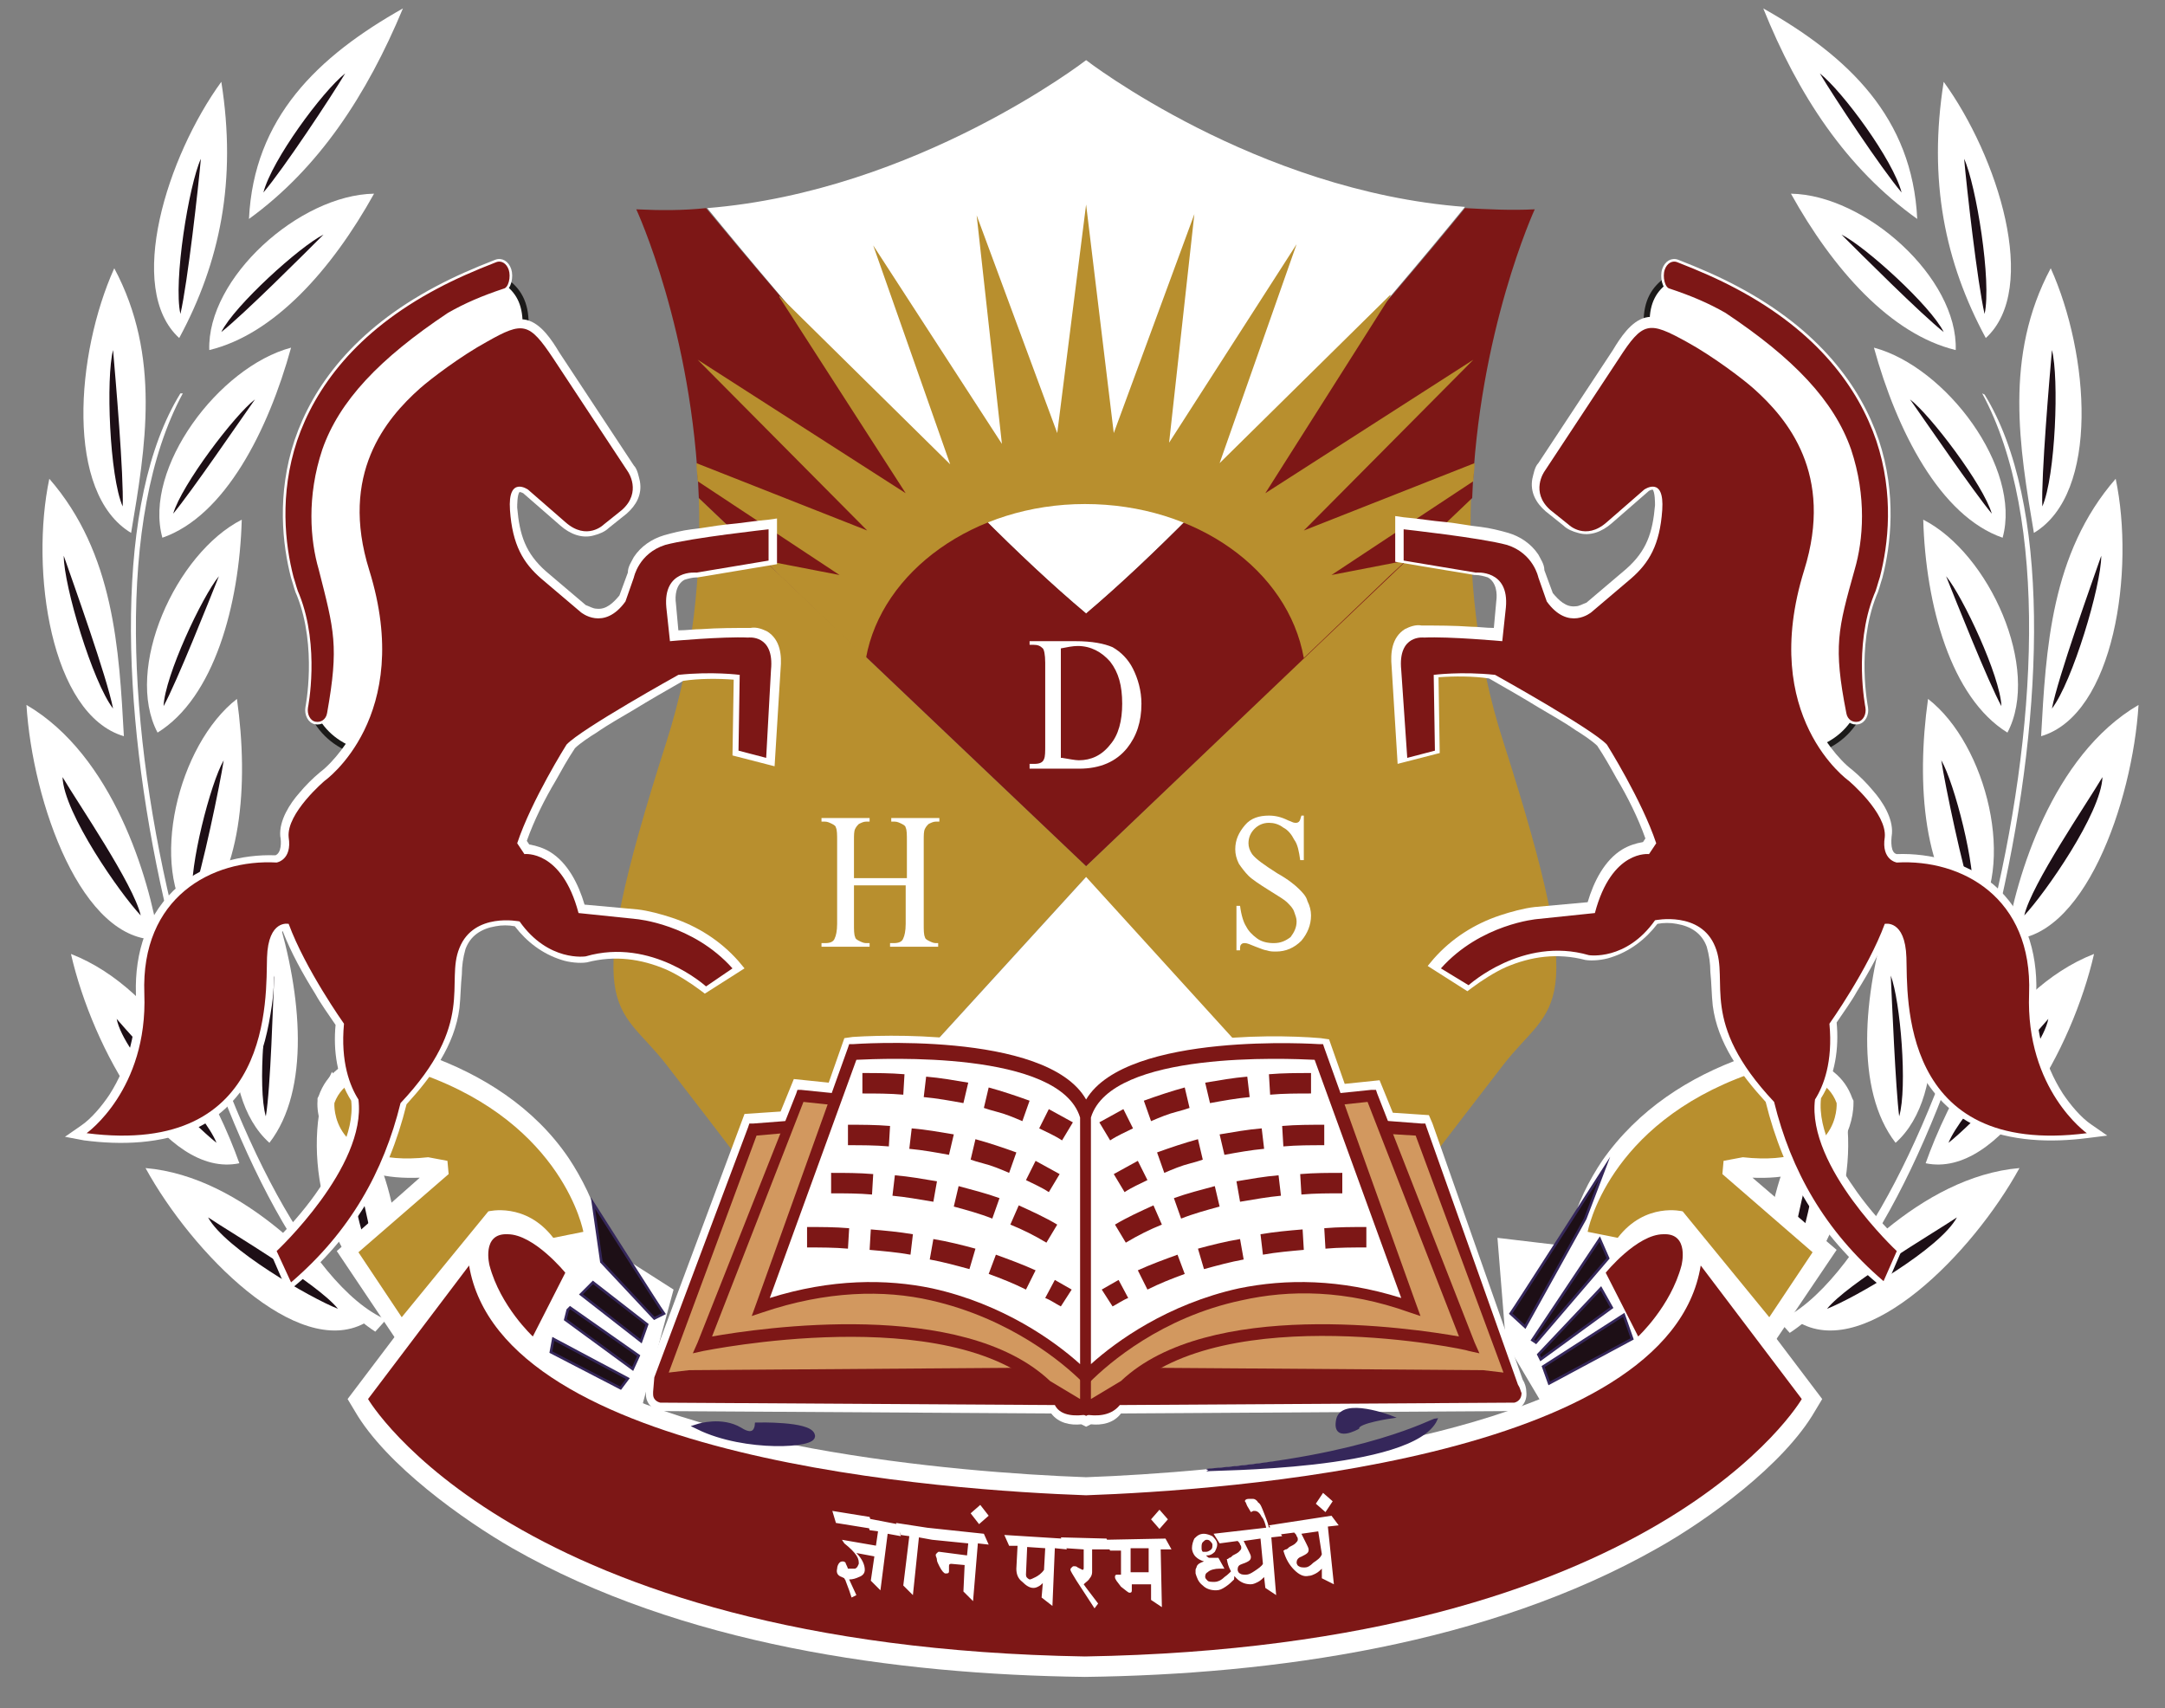 <?xml version="1.0" encoding="utf-8"?>
<!-- Generator: Adobe Illustrator 18.0.0, SVG Export Plug-In . SVG Version: 6.00 Build 0)  -->
<!DOCTYPE svg PUBLIC "-//W3C//DTD SVG 1.1//EN" "http://www.w3.org/Graphics/SVG/1.1/DTD/svg11.dtd">
<svg version="1.1" id="Layer_1" xmlns="http://www.w3.org/2000/svg" xmlns:xlink="http://www.w3.org/1999/xlink" x="0px" y="0px"
	 viewBox="0 0 180 142" enable-background="new 0 0 180 142" xml:space="preserve">
<rect x="0" y="0" width="180" height="142" fill="#808080" stroke="none"/>
<g>
	<g>
		<path fill-rule="evenodd" clip-rule="evenodd" fill="#FFFFFF" d="M20.7,18.2c0.4-8.4,5.7-13.5,12.8-17.5
			C30.5,7.9,26.5,14,20.7,18.2"/>
		<path fill-rule="evenodd" clip-rule="evenodd" fill="#1D0F16" d="M21.9,16c0.7-2.7,4.9-8.4,6.8-9.9C27.5,8.1,23.6,14,21.9,16"/>
		<path fill-rule="evenodd" clip-rule="evenodd" fill="#FFFFFF" d="M14.9,28.1c-4.5-4.1-1-15.1,3.5-21.3
			C19.7,15,18.3,21.8,14.9,28.1"/>
		<path fill-rule="evenodd" clip-rule="evenodd" fill="#1D0F16" d="M15,26.1c-0.6-2.7,0.7-10.7,1.7-12.9
			C16.5,15.5,15.6,23.5,15,26.1"/>
		<path fill-rule="evenodd" clip-rule="evenodd" fill="#FFFFFF" d="M10.9,44.3c-5.5-3.3-4.6-14.9-1.4-22
			C13.4,29.6,12.1,37.2,10.9,44.3"/>
		<path fill-rule="evenodd" clip-rule="evenodd" fill="#1D0F16" d="M10.2,42.1c-1.1-2.5-1.4-10.7-0.8-13
			C9.6,31.4,10.3,39.5,10.2,42.1"/>
		<path fill-rule="evenodd" clip-rule="evenodd" fill="#FFFFFF" d="M10.3,61.2c-6.1-1.8-7.8-13.8-6.2-21.4C9.5,46,9.9,54,10.3,61.2"
			/>
		<path fill-rule="evenodd" clip-rule="evenodd" fill="#1D0F16" d="M9.4,58.9c-1.7-2.2-4.1-10.2-4.1-12.7
			C6.1,48.5,8.9,56.3,9.4,58.9"/>
		<path fill-rule="evenodd" clip-rule="evenodd" fill="#FFFFFF" d="M13.2,78.1c-6.4,0.3-10.5-11.4-11-19.5
			C9.4,62.8,12.4,73,13.2,78.1"/>
		<path fill-rule="evenodd" clip-rule="evenodd" fill="#1D0F16" d="M11.7,76.1c-1.7-1.8-6.4-8.5-6.5-11.5
			C6.5,66.8,11.1,73.5,11.7,76.1"/>
		<path fill-rule="evenodd" clip-rule="evenodd" fill="#FFFFFF" d="M17.4,29.1c-0.2-6,7.5-12.9,13.7-13
			C27.6,22.4,22.8,27.8,17.4,29.1"/>
		<path fill-rule="evenodd" clip-rule="evenodd" fill="#1D0F16" d="M18.4,27.6c1.1-2.2,6.5-7.1,8.5-8.1C25.4,21,20.2,26.2,18.4,27.6
			"/>
		<path fill-rule="evenodd" clip-rule="evenodd" fill="#FFFFFF" d="M13.5,44.7c-1.6-5.8,4.7-14.2,10.7-15.8
			C22.3,35.8,18.7,42.9,13.5,44.7"/>
		<path fill-rule="evenodd" clip-rule="evenodd" fill="#1D0F16" d="M14.4,42.7c0.7-2.4,5.1-8.2,6.8-9.5C20,34.9,15.9,40.9,14.4,42.7
			"/>
		<path fill-rule="evenodd" clip-rule="evenodd" fill="#FFFFFF" d="M13.1,60.9c-2.8-5.3,1.5-14.9,7-17.7
			C19.9,50.3,17.8,58,13.1,60.9"/>
		<path fill-rule="evenodd" clip-rule="evenodd" fill="#1D0F16" d="M13.6,58.7c0.1-2.5,3.2-9.1,4.6-10.8
			C17.4,49.9,14.7,56.7,13.6,58.7"/>
		<path fill-rule="evenodd" clip-rule="evenodd" fill="#FFFFFF" d="M16,76.8c-3.7-4.7-1.2-14.9,3.7-18.7
			C20.7,65.2,20.1,73.1,16,76.8"/>
		<path fill-rule="evenodd" clip-rule="evenodd" fill="#1D0F16" d="M16,74.6c-0.3-2.5,1.5-9.5,2.6-11.4C18.3,65.2,16.8,72.4,16,74.6
			"/>
		<path fill-rule="evenodd" clip-rule="evenodd" fill="#FFFFFF" d="M15.2,32.7L15,32.7c-11,17.8,2,68.7,16.2,78l0.9-1
			C19.2,104.1,4,53.4,15.2,32.7"/>
		<path fill-rule="evenodd" clip-rule="evenodd" fill="#FFFFFF" d="M19.9,96.7c-6.2,1.3-12.2-9.5-14-17.4
			C13.6,82.3,18.2,91.9,19.9,96.7"/>
		<path fill-rule="evenodd" clip-rule="evenodd" fill="#1D0F16" d="M18,95c-1.9-1.5-7.7-7.3-8.3-10.3C11.4,86.7,17,92.5,18,95"/>
		<path fill-rule="evenodd" clip-rule="evenodd" fill="#FFFFFF" d="M22.4,95c-4.5-4-3.6-14.5,0.6-19.1C25.1,82.7,25.8,90.6,22.4,95"
			/>
		<path fill-rule="evenodd" clip-rule="evenodd" fill="#1D0F16" d="M22.1,92.8c-0.7-2.4-0.1-9.6,0.7-11.7
			C22.7,83.2,22.5,90.5,22.1,92.8"/>
		<path fill-rule="evenodd" clip-rule="evenodd" fill="#FFFFFF" d="M30.3,110c-5.6,3-14.3-5.8-18.2-12.9
			C20.3,97.8,27.4,105.7,30.3,110"/>
		<path fill-rule="evenodd" clip-rule="evenodd" fill="#1D0F16" d="M28.1,108.8c-2.3-0.9-9.4-5-10.8-7.6
			C19.4,102.6,26.4,106.7,28.1,108.8"/>
		<path fill-rule="evenodd" clip-rule="evenodd" fill="#FFFFFF" d="M32.2,107.6c-5.4-2.7-7.4-13-4.6-18.5
			C31.6,95.1,34.4,102.5,32.2,107.6"/>
		<path fill-rule="evenodd" clip-rule="evenodd" fill="#1D0F16" d="M31.3,105.6c-1.3-2.1-2.7-9.3-2.5-11.4
			C29.4,96.2,31.1,103.2,31.3,105.6"/>
		<path fill-rule="evenodd" clip-rule="evenodd" fill="#B88F2E" d="M58.1,41.4c0.2,6.2-0.4,13.1-2.7,20.3c-7.4,23.1-4.1,21.5,0,26.8
			c4.1,5.3,9.2,12,9.2,12l0.5,0l25.1-27.5l25.1,27.5l0.5,0c0,0,5.1-6.7,9.2-12c4.1-5.3,7.4-3.7,0-26.8c-2.3-7.1-2.9-14.1-2.7-20.3
			L90.3,72L58.1,41.4z"/>
		<polygon fill-rule="evenodd" clip-rule="evenodd" fill="#FFFFFF" points="65.1,100.5 90.3,102.1 115.4,100.5 90.3,72.9 		"/>
		<path fill-rule="evenodd" clip-rule="evenodd" fill="#FFFFFF" d="M90.3,5c0,0-14.1,10.9-31.5,12.3C65,24.9,79.1,41.6,90.3,51
			c11.1-9.4,25.3-26.2,31.5-33.8C104.4,15.9,90.3,5,90.3,5"/>
		<path fill-rule="evenodd" clip-rule="evenodd" fill="#7D1716" d="M121.8,17.3c1.9,0.1,3.8,0.2,5.8,0.1c0,0-4.7,10.2-5.2,24
			L90.3,72L58.1,41.4c-0.5-13.9-5.2-24-5.2-24c2,0.1,3.9,0.1,5.8-0.1C65,24.9,79.1,41.6,90.3,51C101.4,41.6,115.6,24.9,121.8,17.3"
			/>
		<path fill-rule="evenodd" clip-rule="evenodd" fill="#B88F2E" d="M116.9,46.6l-6.2,1.2l11.8-7.8c0-0.5,0.1-1,0.1-1.5l-14.2,5.6
			l14.1-14.2L105.2,41l10.4-16.4l0,0v-0.1l-14.2,14l6.4-18.2L97.2,36.8l2.1-19L92.6,36L90.3,17L87.9,36l-6.7-18.1l2.1,19L72.6,20.4
			l6.4,18.2l-14.2-14v0.1l0,0L75.3,41L58,29.9l14.1,14.2l-14.2-5.6c0,0.5,0.1,1,0.1,1.5l11.8,7.8l-6.2-1.2l1.3,1.3l7.1,6.8
			c1.3-7.2,9-12.8,18.2-12.8c9.3,0,16.9,5.5,18.2,12.8l7.1-6.8L116.9,46.6z"/>
		<path fill="#FFFFFF" d="M88.3,63c0.6,0.1,1.1,0.2,1.4,0.2c1,0,1.9-0.4,2.6-1.3c0.7-0.8,1-2,1-3.4c0-1.5-0.3-2.6-1-3.5
			c-0.7-0.8-1.6-1.3-2.7-1.3c-0.4,0-0.9,0.1-1.4,0.2V63z M85.6,63.8v-0.3H86c0.4,0,0.7-0.1,0.8-0.4c0.1-0.2,0.1-0.6,0.1-1.2v-6.8
			c0-0.7-0.1-1.1-0.2-1.2c-0.2-0.2-0.4-0.3-0.8-0.3h-0.3v-0.3h3.8c1.4,0,2.4,0.2,3.1,0.5c0.7,0.4,1.3,1,1.7,1.8
			c0.4,0.8,0.7,1.8,0.7,2.9c0,1.5-0.4,2.7-1.2,3.7c-0.9,1.1-2.2,1.7-4,1.7H85.6z"/>
		<path fill="#FFFFFF" d="M71.1,73h4.3v-3.1c0-0.5,0-0.9-0.1-1.1c0-0.1-0.1-0.2-0.3-0.3c-0.2-0.1-0.4-0.2-0.6-0.2h-0.3v-0.3h4v0.3
			h-0.3c-0.2,0-0.4,0.1-0.6,0.2c-0.1,0.1-0.2,0.2-0.3,0.4c-0.1,0.2-0.1,0.5-0.1,1v6.9c0,0.5,0,0.9,0.1,1.1c0,0.1,0.1,0.2,0.3,0.3
			c0.2,0.1,0.4,0.2,0.6,0.2H78v0.3h-4v-0.3h0.3c0.4,0,0.7-0.1,0.8-0.4c0.1-0.2,0.2-0.6,0.2-1.2v-3.2h-4.3v3.2c0,0.5,0,0.9,0.1,1.1
			c0,0.1,0.1,0.2,0.3,0.3c0.2,0.1,0.4,0.2,0.6,0.2h0.3v0.3h-4v-0.3h0.3c0.4,0,0.7-0.1,0.8-0.4c0.1-0.2,0.2-0.6,0.2-1.2v-6.9
			c0-0.5,0-0.9-0.1-1.1c0-0.1-0.1-0.2-0.3-0.3c-0.2-0.1-0.4-0.2-0.6-0.2h-0.3v-0.3h4v0.3h-0.3c-0.2,0-0.4,0.1-0.6,0.2
			c-0.1,0.1-0.2,0.2-0.3,0.4c-0.1,0.2-0.1,0.5-0.1,1V73z"/>
		<path fill="#FFFFFF" d="M108.4,67.7v3.8h-0.3c-0.1-0.7-0.2-1.3-0.5-1.7c-0.2-0.4-0.5-0.8-0.9-1c-0.4-0.3-0.8-0.4-1.2-0.4
			c-0.5,0-0.9,0.2-1.2,0.5c-0.3,0.3-0.5,0.7-0.5,1.2c0,0.3,0.1,0.6,0.3,0.9c0.3,0.4,1,0.9,2.1,1.6c0.9,0.5,1.5,1,1.8,1.3
			c0.3,0.3,0.6,0.6,0.7,1c0.2,0.4,0.3,0.8,0.3,1.2c0,0.8-0.3,1.5-0.8,2.1c-0.6,0.6-1.3,0.9-2.1,0.9c-0.3,0-0.5,0-0.8-0.1
			c-0.1,0-0.4-0.1-0.9-0.3c-0.5-0.2-0.7-0.3-0.9-0.3c-0.1,0-0.2,0-0.3,0.1c-0.1,0.1-0.1,0.2-0.1,0.5h-0.3v-3.7h0.3
			c0.1,0.8,0.3,1.4,0.5,1.7c0.2,0.4,0.5,0.7,0.9,1c0.4,0.3,0.9,0.4,1.4,0.4c0.6,0,1-0.2,1.4-0.5c0.3-0.4,0.5-0.8,0.5-1.3
			c0-0.3-0.1-0.5-0.2-0.8c-0.1-0.3-0.3-0.5-0.6-0.8c-0.2-0.2-0.7-0.5-1.5-1c-0.8-0.5-1.4-0.9-1.7-1.2c-0.3-0.3-0.6-0.7-0.8-1
			c-0.2-0.4-0.3-0.8-0.3-1.2c0-0.8,0.3-1.4,0.8-2c0.5-0.6,1.2-0.8,2-0.8c0.5,0,1,0.1,1.6,0.4c0.3,0.1,0.4,0.2,0.6,0.2
			c0.1,0,0.2,0,0.3-0.1c0.1-0.1,0.1-0.2,0.2-0.5H108.4z"/>
		<path fill-rule="evenodd" clip-rule="evenodd" fill="#FFFFFF" d="M40,102c0.5-0.6,1.3-1,2.2-1c2.6,0,5.9,3.4,6.1,3.3l-3,8
			c10.3,8,33.9,10.1,45,10.5c11-0.4,34.7-2.5,45-10.5l-3.7-7.3c2.6-0.5,3.6-3.8,6.8-3.9c1,0,1.7,0.4,2.2,1l0-0.2l10.9,14.4l-0.6,1
			c-2.6,4.5-9,9.1-13.1,11.4c-14.1,8-31.9,10.5-47.6,10.7c-15.8-0.2-33.6-2.7-47.6-10.7c-4-2.3-10.5-6.9-13.1-11.4l-0.6-1l10.9-14.4
			L40,102z"/>
		<path fill-rule="evenodd" clip-rule="evenodd" fill="#FFFFFF" d="M34.9,97.9c-2.6,0.1-5.5-0.3-7.3-2.6c-0.7-1-1.3-2.5-1.2-3.8
			l0-0.2l0.1-0.2c1.3-3.7,5.9-4,8.8-3.4l0.1,0l0.1,0c4.5,1.6,8.9,4.3,11.8,8.6c1,1.5,2.2,3.8,2.6,5.7l0.3,1.5l5.8,3.7l-2.7,10
			l-8.2-4.7l2.1-8.4l-1.6,0.4l-0.5-0.7c-0.9-1.2-2.4-2-3.8-1.8l-8,9.9L28,104L34.9,97.9z"/>
		<path fill-rule="evenodd" clip-rule="evenodd" fill="#FFFFFF" d="M159.4,18.2c-0.4-8.4-5.7-13.5-12.8-17.5
			C149.5,7.9,153.5,14,159.4,18.2"/>
		<path fill-rule="evenodd" clip-rule="evenodd" fill="#1D0F16" d="M158.1,16c-0.7-2.7-4.9-8.4-6.8-9.9C152.5,8.1,156.4,14,158.1,16
			"/>
		<path fill-rule="evenodd" clip-rule="evenodd" fill="#FFFFFF" d="M165.1,28.1c4.5-4.1,1-15.1-3.5-21.3
			C160.3,15,161.7,21.8,165.1,28.1"/>
		<path fill-rule="evenodd" clip-rule="evenodd" fill="#1D0F16" d="M165,26.1c0.6-2.7-0.7-10.7-1.7-12.9
			C163.5,15.5,164.4,23.5,165,26.1"/>
		<path fill-rule="evenodd" clip-rule="evenodd" fill="#FFFFFF" d="M169.1,44.3c5.5-3.3,4.6-14.9,1.4-22
			C166.6,29.6,167.9,37.2,169.1,44.3"/>
		<path fill-rule="evenodd" clip-rule="evenodd" fill="#1D0F16" d="M169.8,42.1c1.1-2.5,1.4-10.7,0.8-13
			C170.4,31.4,169.7,39.5,169.8,42.1"/>
		<path fill-rule="evenodd" clip-rule="evenodd" fill="#FFFFFF" d="M169.7,61.2c6.1-1.8,7.8-13.8,6.2-21.4
			C170.5,46,170.1,54,169.7,61.2"/>
		<path fill-rule="evenodd" clip-rule="evenodd" fill="#1D0F16" d="M170.6,58.9c1.7-2.2,4.1-10.2,4.1-12.7
			C173.9,48.5,171.1,56.3,170.6,58.9"/>
		<path fill-rule="evenodd" clip-rule="evenodd" fill="#FFFFFF" d="M166.8,78.1c6.4,0.3,10.5-11.4,11-19.5
			C170.6,62.8,167.6,73,166.8,78.1"/>
		<path fill-rule="evenodd" clip-rule="evenodd" fill="#1D0F16" d="M168.3,76.1c1.7-1.8,6.4-8.5,6.5-11.5
			C173.5,66.8,168.9,73.5,168.3,76.1"/>
		<path fill-rule="evenodd" clip-rule="evenodd" fill="#FFFFFF" d="M162.6,29.1c0.2-6-7.5-12.9-13.7-13
			C152.4,22.4,157.2,27.8,162.6,29.1"/>
		<path fill-rule="evenodd" clip-rule="evenodd" fill="#1D0F16" d="M161.6,27.6c-1.1-2.2-6.5-7.1-8.5-8.1
			C154.6,21,159.8,26.2,161.6,27.6"/>
		<path fill-rule="evenodd" clip-rule="evenodd" fill="#FFFFFF" d="M166.5,44.7c1.6-5.8-4.7-14.2-10.7-15.8
			C157.7,35.8,161.3,42.9,166.5,44.7"/>
		<path fill-rule="evenodd" clip-rule="evenodd" fill="#1D0F16" d="M165.6,42.7c-0.7-2.4-5.1-8.2-6.8-9.5
			C160,34.9,164.1,40.9,165.6,42.7"/>
		<path fill-rule="evenodd" clip-rule="evenodd" fill="#FFFFFF" d="M166.9,60.9c2.8-5.3-1.5-14.9-7-17.7
			C160.1,50.3,162.2,58,166.9,60.9"/>
		<path fill-rule="evenodd" clip-rule="evenodd" fill="#1D0F16" d="M166.4,58.7c-0.1-2.5-3.2-9.1-4.6-10.8
			C162.6,49.9,165.3,56.7,166.4,58.7"/>
		<path fill-rule="evenodd" clip-rule="evenodd" fill="#FFFFFF" d="M164,76.8c3.7-4.7,1.2-14.9-3.7-18.7
			C159.3,65.2,159.9,73.1,164,76.8"/>
		<path fill-rule="evenodd" clip-rule="evenodd" fill="#1D0F16" d="M164,74.6c0.3-2.5-1.5-9.5-2.6-11.4
			C161.7,65.2,163.2,72.4,164,74.6"/>
		<path fill-rule="evenodd" clip-rule="evenodd" fill="#FFFFFF" d="M164.8,32.7l0.2,0.1c11,17.8-2,68.7-16.2,78l-0.9-1
			C160.8,104.1,176,53.4,164.8,32.7"/>
		<path fill-rule="evenodd" clip-rule="evenodd" fill="#FFFFFF" d="M160.1,96.7c6.2,1.3,12.2-9.5,14-17.4
			C166.4,82.3,161.8,91.9,160.1,96.7"/>
		<path fill-rule="evenodd" clip-rule="evenodd" fill="#1D0F16" d="M162,95c1.9-1.5,7.7-7.3,8.3-10.3C168.6,86.7,163,92.5,162,95"/>
		<path fill-rule="evenodd" clip-rule="evenodd" fill="#FFFFFF" d="M157.6,95c4.5-4,3.6-14.5-0.6-19.1
			C154.9,82.7,154.2,90.6,157.6,95"/>
		<path fill-rule="evenodd" clip-rule="evenodd" fill="#1D0F16" d="M157.9,92.8c0.7-2.4,0.1-9.6-0.7-11.7
			C157.3,83.2,157.6,90.5,157.9,92.8"/>
		<path fill-rule="evenodd" clip-rule="evenodd" fill="#FFFFFF" d="M149.7,110c5.6,3,14.3-5.8,18.2-12.9
			C159.7,97.8,152.6,105.7,149.7,110"/>
		<path fill-rule="evenodd" clip-rule="evenodd" fill="#1D0F16" d="M151.9,108.8c2.3-0.9,9.4-5,10.8-7.6
			C160.6,102.6,153.6,106.7,151.9,108.8"/>
		<path fill-rule="evenodd" clip-rule="evenodd" fill="#FFFFFF" d="M147.8,107.6c5.4-2.7,7.4-13,4.6-18.5
			C148.4,95.1,145.6,102.5,147.8,107.6"/>
		<path fill-rule="evenodd" clip-rule="evenodd" fill="#1D0F16" d="M148.7,105.6c1.3-2.1,2.7-9.3,2.5-11.4
			C150.6,96.2,148.9,103.2,148.7,105.6"/>
		<path fill-rule="evenodd" clip-rule="evenodd" fill="#B88F2E" d="M33.4,109.5l7.2-8.8c0,0,3.1-0.8,5.4,2.2l2.5-0.5
			c0,0-1.6-8.9-13.4-13.1c0,0-6-1.2-7.3,2.4c0,0-0.4,5.4,7.8,4.5l1.6,0.3l0.1,1.1l-7.5,6.5L33.4,109.5z"/>
		<path fill-rule="evenodd" clip-rule="evenodd" fill="#FFFFFF" d="M145.7,97.9c2.5,0.1,5.5-0.3,7.2-2.5c0.7-1,1.2-2.4,1.2-3.7
			l0-0.2l-0.1-0.2c-1.3-3.7-5.9-3.9-8.8-3.4l-0.1,0l-0.1,0c-4.5,1.6-8.8,4.3-11.8,8.6c-1,1.5-2.2,3.7-2.5,5.6l-0.3,1.5l-5.9-0.7
			l0.7,8.7l3.2,5.4l1.8-1.4l5.5-2.3l-0.6-8.7l0.5-0.7c0.9-1.2,2.4-2,3.8-1.8l7.9,9.8l5.4-8L145.7,97.9z"/>
		<path fill-rule="evenodd" clip-rule="evenodd" fill="#B88F2E" d="M147.1,109.5l-7.2-8.8c0,0-3.1-0.8-5.4,2.2l-2.5-0.5
			c0,0,1.6-8.9,13.4-13.1c0,0,6-1.2,7.3,2.4c0,0,0.4,5.4-7.8,4.5l-1.6,0.3l-0.1,1.1l7.5,6.5L147.1,109.5z"/>
		<path fill-rule="evenodd" clip-rule="evenodd" fill="#7D1716" d="M90.3,124.3c11.3-0.4,48.5-2.9,51.1-19.1l8.4,11.1
			c0,0-11.9,20.6-59.6,21.4c-47.6-0.8-59.6-21.4-59.6-21.4l8.4-11.1C41.7,121.4,79,123.9,90.3,124.3"/>
		<path fill-rule="evenodd" clip-rule="evenodd" fill="#7D1716" d="M136.2,111.1c0,0,2.7-2.5,3.6-5.9c0,0,0.7-2.7-1.5-2.6
			c-2.2,0-4.8,3.2-4.8,3.2L136.2,111.1z"/>
		<path fill-rule="evenodd" clip-rule="evenodd" fill="#7D1716" d="M44.3,111.1c0,0-2.7-2.5-3.6-5.9c0,0-0.7-2.7,1.5-2.6
			c2.2,0,4.8,3.2,4.8,3.2L44.3,111.1z"/>
		<path fill-rule="evenodd" clip-rule="evenodd" fill="#FFFFFF" d="M90.3,90.4c3.7-4.4,14.8-4.5,19.5-4.1l0.7,0.1l1.3,3.7l2.9-0.3
			l1.1,2.7l3,0.2l0.3,0.7l7.5,21.3c0.2,0.3,0.3,0.7,0.3,1c0.1,0.9-0.5,1.5-1.2,1.6l0,0l-32.5,0.2c-0.6,0.8-1.6,1-2.5,0.9l-0.4,0.2
			l-0.4-0.2c-0.9,0.1-1.9-0.1-2.5-0.9l-32.5-0.2l0,0c-0.6-0.1-1.2-0.6-1.2-1.4c0-0.1,0-0.2,0-0.3l0.1-1.3l8.1-21.7l3-0.2l1.1-2.7
			l2.9,0.3l1.3-3.7l0.7-0.1C75.5,85.9,86.5,86,90.3,90.4"/>
		<path fill-rule="evenodd" clip-rule="evenodd" fill="#7D1716" d="M90.3,117.6c-0.7,0.1-2.1,0.2-2.6-0.8l-32.8-0.2
			c0,0-0.6-0.1-0.6-0.7h0v0c0-0.1,0-0.1,0-0.2l0.1-1.2l7.8-20.8l0.1-0.3l0.3,0l3.9-0.3l0.3,0.1l21.9,19.2l-0.2,0.5
			c0.5,0.2,1.2,0.5,1.9,0.9c0.7-0.4,1.4-0.6,1.9-0.9l-0.2-0.5l21.9-19.2l0.3-0.1l3.9,0.3l0.3,0l0.1,0.3l7.6,21.4
			c0.2,0.3,0.2,0.5,0.3,0.7l0,0l0,0c0,0.7-0.6,0.8-0.6,0.8l-32.8,0.2C92.3,117.8,91,117.7,90.3,117.6"/>
		<path fill="#D2985F" d="M62.9,94.4l-7.3,19.7l1.7-0.2l0,0l27.7-0.2c-0.2-0.8-0.2-2,1.4-1.9L66.3,94.1L62.9,94.4z M117.7,94.4
			l7.3,19.7l-1.7-0.2l0,0l-27.7-0.2c0.2-0.8,0.2-2-1.4-1.9l20.1-17.6L117.7,94.4z"/>
		<path fill="#7D1716" d="M114,90.6l-7.8,0.8v0l-15.9,0.9l-15.9-0.9v0l-7.8-0.8l-0.3,0l-0.1,0.3L58,111.6l-0.4,0.9l0.9-0.2
			c0.1,0,20.3-4.2,28.2,3.3l0.1,0.1l3.3,1.9l0.2,0.1l0.2-0.1l3.3-1.9l0.1-0.1c8-7.6,28.2-3.4,28.2-3.3l0.9,0.2l-0.4-0.9l-8.1-20.7
			l-0.1-0.3L114,90.6z"/>
		<path fill="#D2985F" d="M74.3,92.4l-7.5-0.8l-7.6,19.5c4-0.7,20.8-3.2,28.1,3.7l2.5,1.5v-23L74.3,92.4L74.3,92.4z M106.2,92.4
			l7.5-0.8l7.6,19.5c-4-0.7-20.8-3.2-28.1,3.7l-2.5,1.5v-23L106.2,92.4L106.2,92.4z"/>
		<path fill="#7D1716" d="M90,114.9c-1.6-1.6-6-5.3-12.6-6.8c-3.9-0.9-8.7-0.8-14,1l-0.9,0.3l0.4-1.1l7.6-21.2l0.1-0.3l0.3,0
			c0,0,16.1-1.2,19.4,4.6c3.4-5.7,19.4-4.6,19.4-4.6l0.3,0l0.1,0.3l7.6,21.2l0.4,1.1l-0.9-0.3c-5.3-1.9-10-1.9-14-1
			c-6.6,1.4-11,5.2-12.6,6.8l-0.3,0.3L90,114.9z"/>
		<path fill="#FFFFFF" d="M77.5,107.1c5.9,1.3,10.2,4.4,12.3,6.3V92.9c-1.7-5.6-16.4-4.9-18.6-4.8L64,107.9
			C69.1,106.3,73.7,106.3,77.5,107.1 M103,107.1c-5.9,1.3-10.2,4.4-12.3,6.3V92.9c1.7-5.6,16.4-4.9,18.6-4.8l7.2,19.8
			C111.4,106.3,106.9,106.3,103,107.1z"/>
		<path fill="#FFFFFF" d="M110.8,124.8l-0.6,0.9l-0.8-0.7l0.6-0.9L110.8,124.8z M109.6,127.3l-1.4,0.2l0.4,0.8
			c0.1,0.2,0.2,0.4,0.2,0.5c0,0.1,0,0.2-0.1,0.3c-0.1,0.1-0.3,0.2-0.5,0.3c-0.3,0.1-0.4,0.3-0.4,0.5c0,0.1,0.1,0.3,0.2,0.3
			c0.1,0.1,0.3,0.1,0.5,0.1c0.2,0,0.4-0.1,0.7-0.4c0.3-0.2,0.6-0.4,0.7-0.7L109.6,127.3z M109.9,130.4c-0.1,0.1-0.3,0.3-0.5,0.4
			c-0.2,0.1-0.4,0.2-0.6,0.2c-0.4,0.1-0.8-0.1-1.2-0.5c-0.4-0.4-0.7-0.9-0.9-1.6c0.1,0,0.1-0.1,0.2-0.1c0.1,0,0.2-0.1,0.3-0.2
			c0.2-0.1,0.4-0.2,0.5-0.3c0.1-0.1,0.2-0.2,0.2-0.3c0-0.1,0-0.2-0.1-0.3c0-0.1-0.1-0.2-0.2-0.3l-1.5,0.2l-0.6-0.8l5.2-0.8l0.6,0.8
			l-0.9,0.1l0.5,4.8l-1-0.5L109.9,130.4z M105.3,127.1c-0.1-0.4-0.2-0.8-0.4-1c-0.2-0.4-0.4-0.5-0.6-0.5l-0.1,0l-0.2,0.1l-0.3-0.5
			c-0.1-0.2-0.1-0.3-0.2-0.4c0-0.1,0.1-0.2,0.3-0.2c0.1,0,0.3,0,0.4,0c0.1,0,0.3,0.1,0.4,0.3c0.2,0.1,0.3,0.4,0.5,0.9
			c0.1,0.3,0.3,0.7,0.4,1.2c0,0-0.1,0-0.2,0.1L105.3,127.1z M104.8,127.9l-1.4,0.2l0.4,0.8c0.1,0.2,0.2,0.4,0.2,0.5
			c0,0.1,0,0.2-0.1,0.3c-0.1,0.1-0.3,0.2-0.6,0.3c-0.3,0.1-0.4,0.2-0.4,0.5c0,0.1,0.1,0.3,0.2,0.3c0.1,0.1,0.3,0.1,0.5,0.1
			c0.2,0,0.4-0.1,0.7-0.3c0.3-0.2,0.6-0.4,0.7-0.6L104.8,127.9z M105.1,131.1c-0.1,0.1-0.3,0.3-0.5,0.4c-0.2,0.1-0.4,0.2-0.6,0.2
			c-0.4,0-0.8-0.1-1.2-0.5c-0.4-0.4-0.7-0.9-0.8-1.6c0.1,0,0.1,0,0.2-0.1c0.1,0,0.2-0.1,0.3-0.2c0.2-0.1,0.4-0.2,0.5-0.3
			c0.1-0.1,0.2-0.2,0.2-0.3c0-0.1,0-0.2-0.1-0.3c0-0.1-0.1-0.2-0.2-0.3l-1.5,0.2l-0.5-0.8l5.2-0.6l0.5,0.8l-0.9,0.1l0.4,4.8
			l-0.9-0.6L105.1,131.1z M100,129c0.1,0,0.2,0,0.3,0c0.1,0,0.3-0.1,0.4-0.2c0.1-0.1,0.1-0.2,0.1-0.4c0-0.1-0.1-0.2-0.2-0.3
			c-0.1-0.1-0.2-0.1-0.3-0.1c-0.1,0-0.2,0.1-0.3,0.2c-0.1,0.1-0.1,0.3-0.1,0.4C99.9,128.8,99.9,128.9,100,129z M102.6,131.3
			c-0.2,0.2-0.4,0.4-0.7,0.6c-0.3,0.2-0.5,0.3-0.8,0.3c-0.4,0-0.8-0.1-1.1-0.4c-0.4-0.3-0.5-0.7-0.6-1c0-0.1,0-0.2,0-0.3
			c0-0.1,0.1-0.2,0.1-0.3c0.1-0.2,0.3-0.3,0.6-0.4c-0.3-0.1-0.5-0.2-0.7-0.4c-0.2-0.2-0.3-0.5-0.3-0.7c0-0.3,0.1-0.6,0.2-0.8
			c0.2-0.2,0.4-0.4,0.8-0.4c0.2,0,0.5,0.1,0.7,0.2c0.2,0.2,0.4,0.4,0.4,0.7c0,0.2-0.1,0.4-0.2,0.6c-0.2,0.2-0.4,0.3-0.6,0.3l-0.1,0
			c0,0.1,0.1,0.1,0.2,0.2c0.1,0,0.3,0,0.4,0l0.2,0c0.1,0,0.2,0,0.2,0l0.5,0.9l-0.4,0c-0.4,0-0.8,0.1-1,0.3c-0.2,0.1-0.2,0.3-0.2,0.4
			c0,0.1,0.1,0.2,0.2,0.3c0.1,0.1,0.3,0.1,0.6,0.1c0.2,0,0.5-0.1,0.8-0.4c0.3-0.2,0.6-0.5,0.9-0.9L102.6,131.3z M97.1,126.3
			l-0.7,0.8l-0.7-0.8l0.7-0.8L97.1,126.3z M95.5,128.7l-1.5,0l0,2l1.5,0L95.5,128.7z M94.1,131.7l0,0.5c0,0.2-0.1,0.2-0.2,0.2
			c-0.1,0-0.3-0.2-0.7-0.5c-0.3-0.4-0.5-0.6-0.5-0.8c0-0.2,0.1-0.2,0.2-0.2l0.3,0l0-2l-0.9,0l-0.5-0.9l5.1-0.1l0.5,0.9l-0.9,0
			l0.1,4.8l-0.9-0.6l0-1.3L94.1,131.7z M88.6,128.7l-0.4-0.9l3.8,0.1l0.4,0.9l-1.6,0l0,1.9c0,0.2-0.1,0.4-0.2,0.5
			c-0.1,0.2-0.3,0.3-0.5,0.5c0.2,0.3,0.6,0.8,1.2,1.6l-0.3,0.4l-1.5-2.3c-0.3-0.5-0.5-0.8-0.5-0.9c0-0.1,0-0.1,0.1-0.2
			c0.1-0.1,0.1-0.1,0.2-0.1c0.1,0,0.2,0,0.3,0.1l0.4,0.2c0.1,0,0.1-0.1,0.1-0.2l0-1.5L88.6,128.7z M85.4,128.6l-0.1,2.3
			c0,0.2,0.1,0.3,0.3,0.4c0.1,0,0.3-0.1,0.5-0.2c0.2-0.1,0.5-0.3,0.7-0.6l0.1-1.8L85.4,128.6z M88.7,128.8l-1-0.1l-0.2,4.8l-0.9-0.7
			l0.1-1.2c-0.1,0.1-0.2,0.2-0.4,0.3c-0.2,0.1-0.3,0.1-0.4,0.1c-0.3,0-0.6-0.2-0.9-0.5c-0.4-0.3-0.5-0.7-0.5-1.1l0.1-1.9l-0.7,0
			l-0.4-0.9l4.8,0.3L88.7,128.8z M82.2,126l-0.8,0.7l-0.7-0.9l0.8-0.7L82.2,126z M80.2,130.1l-1.1-0.1c-0.1,0-0.2,0-0.2,0.2l0,0.4
			c0,0.2-0.1,0.2-0.3,0.2c-0.1,0-0.3-0.2-0.5-0.6c-0.1-0.2-0.2-0.4-0.2-0.5c0-0.2-0.1-0.3-0.1-0.4c0-0.1,0-0.1,0.1-0.2
			c0.1-0.1,0.1-0.1,0.2-0.1l2.3,0.3l0.1-1l-3-0.3l-0.4-1l4.7,0.5l0.4,0.9l-0.9-0.1l-0.4,4.8l-0.8-0.8L80.2,130.1z M75.9,132.6
			l-0.8-0.8l0.5-4.1l-0.7-0.1l-0.4-1l2.6,0.4l0.4,1l-1.1-0.2L75.9,132.6z M73.2,132.2l-0.8-0.8l0.6-4.1l-0.7-0.1l-0.3-1l2.6,0.5
			l0.3,1l-1.1-0.2L73.2,132.2z M72.6,127.1l-3.1-0.5l-0.3-1l3.1,0.5L72.6,127.1z M72.8,129.4l-1.6-0.3c0.5,0.5,0.7,1,0.7,1.4
			c0,0.3-0.2,0.5-0.5,0.6c-0.2,0.1-0.5,0.2-0.8,0.2l0.6,1.3l-0.4,0.2l-0.2-0.6l-0.3-0.8c0-0.1-0.1-0.1-0.1-0.2l-0.2-0.1
			c-0.3-0.1-0.5-0.3-0.4-0.7c0-0.2,0.1-0.4,0.2-0.5c0.1-0.1,0.2-0.1,0.3-0.1c0.1,0,0.2,0.1,0.2,0.1c0,0.1,0.1,0.2,0.2,0.5
			c0.2,0,0.4,0,0.6,0c0.2-0.1,0.2-0.2,0.3-0.4c0-0.2,0-0.4-0.2-0.7c-0.2-0.3-0.5-0.6-1-1L70,128l2.9,0.5L72.8,129.4z"/>
		<path fill-rule="evenodd" clip-rule="evenodd" fill="#35275A" d="M119.4,118c-0.3,0-5.7,3.1-19,4.2
			C100.4,122.1,117.5,122.2,119.4,118z"/>
		<path fill="none" stroke="#35275A" stroke-width="0.216" stroke-miterlimit="22.926" d="M119.4,118c-0.3,0-5.7,3.1-19,4.2
			C100.4,122.1,117.5,122.2,119.4,118z"/>
		<path fill-rule="evenodd" clip-rule="evenodd" fill="#35275A" d="M58.1,118.6c0,0,1.9-0.6,3.4,0.3c1.4,0.9,1.5-0.4,1.5-0.4
			s4.2-0.1,4.5,0.8C67.9,120.1,62,120.5,58.1,118.6z"/>
		<path fill="none" stroke="#35275A" stroke-width="0.5" stroke-miterlimit="22.926" d="M58.1,118.6c0,0,1.9-0.6,3.4,0.3
			c1.4,0.9,1.5-0.4,1.5-0.4s4.2-0.1,4.5,0.8C67.9,120.1,62,120.5,58.1,118.6z"/>
		<path fill-rule="evenodd" clip-rule="evenodd" fill="#35275A" d="M112.9,118.7c0,0-2.1,1.2-1.7-0.7c0.4-1.8,4.5-0.2,4.5-0.2
			S112.9,118.2,112.9,118.7z"/>
		<path fill="none" stroke="#35275A" stroke-width="0.216" stroke-miterlimit="22.926" d="M112.9,118.7c0,0-2.1,1.2-1.7-0.7
			c0.4-1.8,4.5-0.2,4.5-0.2S112.9,118.2,112.9,118.7z"/>
		<path fill-rule="evenodd" clip-rule="evenodd" fill="#1D0F16" d="M55.2,109.2c-0.3-0.4-5.9-9.2-5.9-9.2l0.7,4.9l4.4,4.7
			L55.2,109.2z"/>
		<path fill="none" stroke="#35275A" stroke-width="0.216" stroke-miterlimit="22.926" d="M55.2,109.2c-0.3-0.4-5.9-9.2-5.9-9.2
			l0.7,4.9l4.4,4.7L55.2,109.2z"/>
		<polygon fill-rule="evenodd" clip-rule="evenodd" fill="#1D0F16" points="49.3,106.6 53.8,110.1 53.3,111.5 48.3,107.6 		"/>
		<polygon fill="none" stroke="#35275A" stroke-width="0.216" stroke-miterlimit="22.926" points="49.3,106.6 53.8,110.1 
			53.3,111.5 48.3,107.6 		"/>
		<polygon fill-rule="evenodd" clip-rule="evenodd" fill="#1D0F16" points="47.4,108.7 53.1,112.7 52.6,113.8 47,109.7 47.2,108.9 
					"/>
		<polygon fill="none" stroke="#35275A" stroke-width="0.216" stroke-miterlimit="22.926" points="47.4,108.7 53.1,112.7 
			52.6,113.8 47,109.7 47.2,108.9 		"/>
		<polygon fill-rule="evenodd" clip-rule="evenodd" fill="#1D0F16" points="46,111.3 52.2,114.6 51.6,115.4 45.8,112.4 		"/>
		<polygon fill="none" stroke="#35275A" stroke-width="0.216" stroke-miterlimit="22.926" points="46,111.3 52.2,114.6 51.6,115.4 
			45.8,112.4 		"/>
		<path fill-rule="evenodd" clip-rule="evenodd" fill="#1D0F16" d="M125.6,109.2c0.3-0.4,7.8-12.1,7.8-12.1l-1.6,4.2l-5,9
			L125.6,109.2z"/>
		<path fill="none" stroke="#35275A" stroke-width="0.216" stroke-miterlimit="22.926" d="M125.6,109.2c0.3-0.4,7.8-12.1,7.8-12.1
			l-1.6,4.2l-5,9L125.6,109.2z"/>
		<polygon fill-rule="evenodd" clip-rule="evenodd" fill="#1D0F16" points="133.7,104.6 127.7,111.6 127.4,111.4 133,103 		"/>
		<polygon fill="none" stroke="#35275A" stroke-width="0.216" stroke-miterlimit="22.926" points="133.7,104.6 127.7,111.6 
			127.4,111.4 133,103 		"/>
		<polygon fill-rule="evenodd" clip-rule="evenodd" fill="#1D0F16" points="133.1,107.1 127.9,112.6 128.1,113 134,108.7 		"/>
		<polygon fill="none" stroke="#35275A" stroke-width="0.216" stroke-miterlimit="22.926" points="133.1,107.1 127.9,112.6 
			128.1,113 134,108.7 		"/>
		<polygon fill-rule="evenodd" clip-rule="evenodd" fill="#1D0F16" points="135,109.3 128.3,113.6 128.8,115 135.7,111.3 		"/>
		<polygon fill="none" stroke="#35275A" stroke-width="0.216" stroke-miterlimit="22.926" points="135,109.3 128.3,113.6 
			128.8,115 135.7,111.3 		"/>
		<path fill-rule="evenodd" clip-rule="evenodd" fill="#FFFFFF" d="M148.5,40.1l-11.6-13.3c0-1.7,0.6-2.8,1.8-3.6
			c6.6,2,12.1,6.3,15.9,14.2c3.3,10.9-3.2,16.4-0.2,22.2c-0.9,1.6-2.3,2.5-4.1,3C146.7,57.2,146.9,49.1,148.5,40.1z"/>
		<path fill="none" stroke="#1B1A19" stroke-width="0.5" stroke-miterlimit="22.926" d="M148.5,40.1l-11.6-13.3
			c0-1.7,0.6-2.8,1.8-3.6c6.6,2,12.1,6.3,15.9,14.2c3.3,10.9-3.2,16.4-0.2,22.2c-0.9,1.6-2.3,2.5-4.1,3
			C146.7,57.2,146.9,49.1,148.5,40.1z"/>
		<path fill="#7D1716" d="M153.4,59.3c0.1,0.6,0.6,0.9,1.1,0.8c0.5-0.1,0.8-0.7,0.7-1.3c0,0-1-5,0.7-9.3c0.2-0.4,0.3-0.9,0.5-1.5
			c0.7-2.7,1.2-6.9-0.3-11.4c-1.5-4.4-4.9-9.1-11.7-12.7c-1.5-0.8-3.1-1.5-4.9-2.2c-0.5-0.2-1,0.1-1.2,0.7c-0.2,0.6,0,1.6,0.5,1.7
			c1.8,0.6,3.2,1.2,4.6,2c5.7,3.8,9,7.3,10.4,11.3c1.3,3.9,1,7.5,0.3,9.9C152.7,52.3,152.3,53.7,153.4,59.3z"/>
		<path fill="none" stroke="#FFFFFF" stroke-width="0.216" stroke-miterlimit="2.613" d="M153.4,59.3c0.1,0.6,0.6,0.9,1.1,0.8
			c0.5-0.1,0.8-0.7,0.7-1.3c0,0-1-5,0.7-9.3c0.2-0.4,0.3-0.9,0.5-1.5c0.7-2.7,1.2-6.9-0.3-11.4c-1.5-4.4-4.9-9.1-11.7-12.7
			c-1.5-0.8-3.1-1.5-4.9-2.2c-0.5-0.2-1,0.1-1.2,0.7c-0.2,0.6,0,1.6,0.5,1.7c1.8,0.6,3.2,1.2,4.6,2c5.7,3.8,9,7.3,10.4,11.3
			c1.3,3.9,1,7.5,0.3,9.9C152.7,52.3,152.3,53.7,153.4,59.3z"/>
		<path fill-rule="evenodd" clip-rule="evenodd" fill="#FFFFFF" d="M157.7,71c2.8-0.1,5.8,0.7,8,2.5c2.7,2.3,3.7,5.6,3.6,9
			c-0.1,3,0.6,5.9,2.2,8.4c0.6,0.9,1.5,2,2.4,2.6l1.3,0.9l-1.6,0.2c-3.1,0.4-6.4,0.3-9.3-1c-2.1-1-3.6-2.6-4.7-4.6
			c-0.9-1.7-1.3-3.6-1.6-5.6c-0.2-1.4-0.2-2.6-0.2-4c0-0.6-0.1-1.7-0.6-2.1c0,0-0.1-0.1-0.1-0.1c-0.7,1.8-1.7,3.6-2.7,5.2
			c-0.5,0.9-1.1,1.7-1.7,2.6c0.2,2.1-0.1,4.4-1.3,6.3c-0.3,2.7,1.5,5.7,3,7.8c1,1.4,2.3,2.9,3.6,4.1l0.3,0.3l-1.6,3.7l-0.6-0.5
			c-4.8-4-7.8-9-9.3-15.1c-2.1-2.3-4-4.9-4.4-8c-0.1-0.9-0.1-1.9-0.2-2.8c0-0.7-0.1-1.4-0.3-2.1c-0.4-1.1-1.3-1.7-2.5-1.9
			c-0.5-0.1-1.1-0.1-1.6,0c-1,1.3-2.3,2.3-3.9,2.8c-0.6,0.2-1.5,0.3-2.1,0.2l0,0l0,0c-2.3-0.6-4.5-0.3-6.6,0.6
			c-0.9,0.4-2,1.1-2.8,1.7l-0.4,0.3l-3.3-2.1l0.5-0.6c1.5-1.7,3.4-2.9,5.5-3.6c0.9-0.3,2-0.6,2.9-0.7l4.4-0.4
			c0.5-1.7,1.4-3.5,2.9-4.4c0.5-0.3,1.1-0.5,1.7-0.6l0.2-0.3c-0.6-1.7-1.5-3.5-2.4-5c-0.5-0.9-1-1.8-1.6-2.7c-0.4-0.4-1.3-1-1.8-1.3
			c-1-0.7-2.1-1.3-3.1-1.9c-1.3-0.8-2.7-1.6-4.1-2.4c-1.3-0.2-2.9-0.2-4.2-0.1l0.1,6.3l-3.5,0.9l-0.5-8.1c-0.1-1.1,0-2.4,1.1-3.1
			c0.4-0.2,0.9-0.4,1.4-0.3c1.3,0,2.7,0,4.1,0.1c0.6,0,1.2,0.1,1.9,0.1l0.2-2.2c0.1-0.7,0-1.6-0.7-2c-0.3-0.1-0.7-0.2-1-0.2l-0.1,0
			l-6.6-1.1v-3.8l0.7,0.1c1.2,0.1,2.3,0.3,3.5,0.4c1,0.1,1.9,0.3,2.9,0.4c0.8,0.1,1.6,0.3,2.3,0.5c1,0.3,1.9,0.9,2.5,1.8
			c0.2,0.4,0.5,0.8,0.5,1.3l0.7,1.9c0.5,0.6,1.1,1.2,1.9,1.1c0.3,0,0.6-0.2,0.9-0.3l3.3-2.8c1.7-1.5,2.2-3,2.4-5.3
			c0-0.2,0-1.1-0.2-1.3c-0.1,0-0.3,0.1-0.3,0.1l-3.1,2.7c-0.8,0.7-1.8,1.1-2.8,0.8c-0.4-0.1-0.9-0.3-1.2-0.6l-1.5-1.2
			c-0.8-0.7-1.3-1.6-1.1-2.7c0.1-0.4,0.2-1,0.5-1.3l6.2-9.4c0.6-1,1.5-2.4,2.7-2.7c1.2-0.3,2.6,0.6,3.6,1.1c1.1,0.6,2.2,1.3,3.3,2.1
			c0.8,0.6,1.6,1.2,2.4,1.8c1.8,1.6,3.3,3.4,4.3,5.7c1.3,3.3,1.1,6.7,0.1,10c-1.3,4.2-1.6,8.8,0.4,12.9c0.6,1.3,1.9,3.1,3.1,4l0,0
			l0,0c0.6,0.5,1.2,1.1,1.7,1.7c0.8,0.9,1.7,2.3,1.6,3.6C157.2,70,157.2,70.9,157.7,71"/>
		<path fill-rule="evenodd" clip-rule="evenodd" fill="#7D1716" d="M134.6,29.8l-6.2,9.4c0,0-1.2,1.7,0.5,3.2l1.5,1.2
			c0,0,1.4,1.4,3.2-0.2l3.1-2.7c0,0,1.7-1.2,1.5,1.7c-0.2,2.9-1.1,4.4-2.6,5.7l-3.3,2.8c0,0-1.9,1.6-3.7-0.9l-0.7-2
			c0,0-0.4-2-2.6-2.7c-2.2-0.6-8.6-1.3-8.6-1.3v2.6l6,1c0,0,2.8-0.3,2.5,2.9l-0.3,2.8c0,0-4.4-0.4-6.5-0.3c0,0-2.2-0.3-1.9,2.7
			l0.5,7.3l2.3-0.6l-0.1-6.3c0,0,2.3-0.3,5.1,0c0,0,8.1,4.5,9.3,5.8c0,0,2.9,4.6,4.1,8.2l-0.6,0.9c0,0-3.1-0.4-4.5,4.9l-4.8,0.5
			c0,0-4.7,0.4-8,4.1l2.3,1.4c0,0,4.5-4.1,10-2.5c0,0,3.1,0.5,5.5-2.9c0,0,3.8-0.8,5,2.2c1.2,2.9-1.4,6.2,4.9,12.9
			c1.4,5.7,4.2,10.7,9.1,14.9l1.1-2.5c0,0-7.5-7-6.8-12.6c0.7-1.1,1.5-3.1,1.2-6.3c0,0,3.2-4.5,4.6-8.3c0,0,1.7-0.4,1.8,2.8
			c0.1,3.2-0.6,16.6,15,14.6c0,0-5.1-3.6-4.8-11.6c0.3-8-5.6-11.2-11-10.9c0,0-1.3-0.2-1-2.1c0.2-2-3-4.7-3-4.7s-7.5-5.3-3.7-17.5
			c2.5-8-1.4-12.6-4.2-15.1c-0.9-0.8-3.4-2.7-5.6-3.9C137.1,26.7,136.6,26.7,134.6,29.8"/>
		<path fill-rule="evenodd" clip-rule="evenodd" fill="#FFFFFF" d="M32.1,40.2l11.6-13.3c0-1.7-0.6-2.8-1.8-3.6
			c-6.6,2-12.1,6.3-15.9,14.2c-3.3,10.9,3.2,16.4,0.2,22.2c0.9,1.6,2.3,2.5,4.1,3C34,57.3,33.7,49.2,32.1,40.2z"/>
		<path fill="none" stroke="#1B1A19" stroke-width="0.5" stroke-miterlimit="22.926" d="M32.1,40.2l11.6-13.3
			c0-1.7-0.6-2.8-1.8-3.6c-6.6,2-12.1,6.3-15.9,14.2c-3.3,10.9,3.2,16.4,0.2,22.2c0.9,1.6,2.3,2.5,4.1,3
			C34,57.3,33.7,49.2,32.1,40.2z"/>
		<path fill="#7D1716" d="M27.3,59.3c-0.1,0.6-0.6,0.9-1.1,0.8c-0.5-0.1-0.8-0.7-0.7-1.3c0,0,1-5-0.7-9.3c-0.2-0.4-0.3-0.9-0.5-1.5
			c-0.7-2.7-1.2-6.9,0.3-11.4c1.5-4.4,4.9-9.1,11.7-12.7c1.5-0.8,3.1-1.5,4.9-2.2c0.5-0.2,1,0.1,1.2,0.7c0.2,0.6,0,1.6-0.5,1.7
			c-1.8,0.6-3.2,1.2-4.6,2c-5.7,3.8-9,7.3-10.4,11.3c-1.3,3.9-1,7.5-0.3,9.9C27.9,52.4,28.3,53.7,27.3,59.3z"/>
		<path fill="none" stroke="#FFFFFF" stroke-width="0.216" stroke-miterlimit="2.613" d="M27.3,59.3c-0.1,0.6-0.6,0.9-1.1,0.8
			c-0.5-0.1-0.8-0.7-0.7-1.3c0,0,1-5-0.7-9.3c-0.2-0.4-0.3-0.9-0.5-1.5c-0.7-2.7-1.2-6.9,0.3-11.4c1.5-4.4,4.9-9.1,11.7-12.7
			c1.5-0.8,3.1-1.5,4.9-2.2c0.5-0.2,1,0.1,1.2,0.7c0.2,0.6,0,1.6-0.5,1.7c-1.8,0.6-3.2,1.2-4.6,2c-5.7,3.8-9,7.3-10.4,11.3
			c-1.3,3.9-1,7.5-0.3,9.9C27.9,52.4,28.3,53.7,27.3,59.3z"/>
		<path fill-rule="evenodd" clip-rule="evenodd" fill="#FFFFFF" d="M22.9,71.1c-2.8-0.1-5.8,0.7-8,2.5c-2.7,2.3-3.7,5.6-3.6,9
			c0.1,3-0.6,5.9-2.2,8.4c-0.6,0.9-1.5,2-2.4,2.6l-1.3,0.9L7,94.8c3.1,0.4,6.4,0.3,9.3-1c2.1-1,3.6-2.6,4.7-4.6
			c0.9-1.7,1.3-3.6,1.6-5.6c0.2-1.4,0.2-2.6,0.2-4c0-0.6,0.1-1.7,0.6-2.1c0,0,0.1-0.1,0.1-0.1c0.7,1.8,1.7,3.6,2.7,5.2
			c0.5,0.9,1.1,1.7,1.7,2.6c-0.2,2.1,0.1,4.4,1.3,6.3c0.3,2.7-1.5,5.7-3,7.8c-1,1.4-2.3,2.9-3.6,4.1l-0.3,0.3l1.6,3.7l0.6-0.5
			c4.8-4,7.8-9,9.3-15.1c2.1-2.3,4-4.9,4.4-8c0.1-0.9,0.1-1.9,0.2-2.8c0-0.7,0.1-1.4,0.3-2.1c0.4-1.1,1.3-1.7,2.5-1.9
			c0.5-0.1,1.1-0.1,1.6,0c1,1.3,2.3,2.3,3.9,2.8c0.6,0.2,1.5,0.3,2.1,0.2l0,0l0,0c2.3-0.6,4.5-0.3,6.6,0.6c0.9,0.4,2,1.1,2.8,1.7
			l0.4,0.3l3.3-2.1l-0.5-0.6c-1.5-1.7-3.4-2.9-5.5-3.6c-0.9-0.3-2-0.6-2.9-0.7l-4.4-0.4c-0.5-1.7-1.4-3.5-2.9-4.4
			c-0.5-0.3-1.1-0.5-1.7-0.6l-0.2-0.3c0.6-1.7,1.5-3.5,2.4-5c0.5-0.9,1-1.8,1.6-2.7c0.4-0.4,1.3-1,1.8-1.3c1-0.7,2.1-1.3,3.1-1.9
			c1.3-0.8,2.7-1.6,4.1-2.4c1.3-0.2,2.9-0.2,4.2-0.1l-0.1,6.3l3.5,0.9l0.5-8.1c0.1-1.1,0-2.4-1.1-3.1c-0.4-0.2-0.9-0.4-1.4-0.3
			c-1.3,0-2.7,0-4.1,0.1c-0.6,0-1.2,0.1-1.9,0.1l-0.2-2.2c-0.1-0.7,0-1.6,0.7-2c0.3-0.1,0.7-0.2,1-0.2l0.1,0l6.6-1.1v-3.8l-0.7,0.1
			c-1.2,0.1-2.3,0.3-3.5,0.4c-1,0.1-1.9,0.3-2.9,0.4c-0.8,0.1-1.6,0.3-2.3,0.5c-1,0.3-1.9,0.9-2.5,1.8c-0.2,0.4-0.5,0.8-0.5,1.3
			l-0.7,1.9c-0.5,0.6-1.1,1.2-1.9,1.1c-0.3,0-0.6-0.2-0.9-0.3l-3.3-2.8c-1.7-1.5-2.2-3-2.4-5.3c0-0.2,0-1.1,0.2-1.3
			c0.1,0,0.3,0.1,0.3,0.1l3.1,2.7c0.8,0.7,1.8,1.1,2.8,0.8c0.4-0.1,0.9-0.3,1.2-0.6l1.5-1.2c0.8-0.7,1.3-1.6,1.1-2.7
			c-0.1-0.4-0.2-1-0.5-1.3l-6.2-9.4c-0.6-1-1.5-2.4-2.7-2.7c-1.2-0.3-2.6,0.6-3.6,1.1c-1.1,0.6-2.2,1.3-3.3,2.1
			c-0.8,0.6-1.6,1.2-2.4,1.8c-1.8,1.6-3.3,3.4-4.3,5.7c-1.3,3.3-1.1,6.7-0.1,10c1.3,4.2,1.6,8.8-0.4,12.9c-0.6,1.3-1.9,3.1-3.1,4
			l0,0l0,0c-0.6,0.5-1.2,1.1-1.7,1.7c-0.8,0.9-1.7,2.3-1.6,3.6C23.4,70,23.4,70.9,22.9,71.1"/>
		<path fill-rule="evenodd" clip-rule="evenodd" fill="#7D1716" d="M46,29.8l6.2,9.4c0,0,1.2,1.7-0.5,3.2l-1.5,1.2
			c0,0-1.4,1.4-3.2-0.2l-3.1-2.7c0,0-1.7-1.2-1.5,1.7c0.2,2.9,1.1,4.4,2.6,5.7l3.3,2.8c0,0,1.9,1.6,3.7-0.9l0.7-2c0,0,0.4-2,2.6-2.7
			c2.2-0.6,8.6-1.3,8.6-1.3v2.6l-6,1c0,0-2.8-0.3-2.5,2.9l0.3,2.8c0,0,4.4-0.4,6.5-0.3c0,0,2.2-0.3,1.9,2.7L63.7,63l-2.3-0.6
			l0.1-6.3c0,0-2.3-0.3-5.1,0c0,0-8.1,4.5-9.3,5.8c0,0-2.9,4.6-4.1,8.2l0.6,0.9c0,0,3.1-0.4,4.5,4.9l4.8,0.5c0,0,4.7,0.4,8,4.1
			L58.7,82c0,0-4.5-4.1-10-2.5c0,0-3.1,0.5-5.5-2.9c0,0-3.8-0.8-5,2.2c-1.2,2.9,1.4,6.2-4.9,12.9c-1.4,5.7-4.2,10.7-9.1,14.9L23,104
			c0,0,7.5-7,6.8-12.6c-0.7-1.1-1.5-3.1-1.2-6.3c0,0-3.2-4.5-4.6-8.3c0,0-1.7-0.4-1.8,2.8c-0.1,3.2,0.6,16.6-15,14.6
			c0,0,5.1-3.6,4.8-11.6c-0.3-8,5.6-11.2,11-10.9c0,0,1.3-0.2,1-2.1c-0.2-2,3-4.7,3-4.7s7.5-5.3,3.7-17.5c-2.5-8,1.4-12.6,4.2-15.1
			c0.9-0.8,3.4-2.7,5.6-3.9C43.5,26.7,44,26.8,46,29.8"/>
		<path fill-rule="evenodd" clip-rule="evenodd" fill="#7D1716" d="M75.2,89.3c-1.2-0.1-2.3-0.1-3.5-0.1l0,1.7c1.1,0,2.3,0,3.4,0.1
			L75.2,89.3z M80.5,90c-1.2-0.2-2.3-0.4-3.5-0.5l-0.2,1.7c1.1,0.1,2.2,0.3,3.3,0.5L80.5,90z M85.6,91.5c-1.1-0.4-2.3-0.8-3.4-1.1
			l-0.4,1.7c0.3,0.1,0.6,0.2,1,0.3c0.8,0.2,1.5,0.5,2.2,0.8L85.6,91.5z M89.2,93.3c-0.7-0.4-1.3-0.7-2-1.1l-0.8,1.6
			c0.6,0.3,1.3,0.6,1.9,1L89.2,93.3z M70.6,102.1c-1.2-0.1-2.3-0.1-3.5-0.1l0,1.7c1.1,0,2.3,0,3.4,0.1L70.6,102.1z M75.9,102.6
			c-1.2-0.2-2.3-0.3-3.5-0.4l-0.1,1.7c1.1,0.1,2.3,0.2,3.4,0.4L75.9,102.6z M81.1,103.8c-1.1-0.3-2.3-0.6-3.5-0.8l-0.3,1.7
			c1.1,0.2,2.2,0.5,3.3,0.8L81.1,103.8z M86.1,105.6c-1.1-0.5-2.2-0.9-3.3-1.3l-0.6,1.6c1.1,0.4,2.1,0.8,3.1,1.3L86.1,105.6z
			 M89.1,107.2c-0.5-0.3-0.9-0.5-1.4-0.8l-0.8,1.5c0.5,0.2,0.9,0.5,1.3,0.7L89.1,107.2z M72.6,97.6c-1.2-0.1-2.3-0.1-3.5-0.1l0,1.7
			c1.1,0,2.3,0,3.4,0.1L72.6,97.6z M77.9,98.2c-1.2-0.2-2.3-0.4-3.5-0.5l-0.2,1.7c1.1,0.1,2.2,0.3,3.4,0.5L77.9,98.2z M83.1,99.6
			c-1.1-0.4-2.3-0.7-3.4-1l-0.4,1.7c1.1,0.3,2.2,0.6,3.2,1L83.1,99.6z M87.9,101.8c-1-0.6-2.1-1.1-3.2-1.6l-0.7,1.6
			c1,0.4,2,0.9,3,1.5L87.9,101.8z M74,93.6c-1.2-0.1-2.3-0.1-3.5-0.1l0,1.7c1.1,0,2.3,0,3.4,0.1L74,93.6z M79.3,94.3
			c-1.2-0.2-2.3-0.4-3.5-0.5l-0.2,1.7c1.1,0.1,2.2,0.3,3.3,0.5L79.3,94.3z M84.5,95.8c-1.1-0.4-2.3-0.8-3.4-1.1l-0.4,1.7
			c0.3,0.1,0.6,0.2,1,0.3c0.8,0.2,1.5,0.5,2.2,0.8L84.5,95.8z M88.1,97.6c-0.7-0.4-1.3-0.7-2-1.1l-0.8,1.6c0.6,0.3,1.3,0.6,1.9,1
			L88.1,97.6z"/>
		<path fill-rule="evenodd" clip-rule="evenodd" fill="#7D1716" d="M105.5,89.3c1.2-0.1,2.3-0.1,3.5-0.1l0,1.7c-1.1,0-2.3,0-3.4,0.1
			L105.5,89.3z M100.2,90c1.2-0.2,2.3-0.4,3.5-0.5l0.2,1.7c-1.1,0.1-2.2,0.3-3.3,0.5L100.2,90z M95.1,91.5c1.1-0.4,2.3-0.8,3.4-1.1
			l0.4,1.7c-0.3,0.1-0.6,0.2-1,0.3c-0.8,0.2-1.5,0.5-2.2,0.8L95.1,91.5z M91.4,93.3c0.7-0.4,1.3-0.7,2-1.1l0.8,1.6
			c-0.6,0.3-1.3,0.6-1.9,1L91.4,93.3z M110.1,102.1c1.2-0.1,2.3-0.1,3.5-0.1l0,1.7c-1.1,0-2.3,0-3.4,0.1L110.1,102.1z M104.8,102.6
			c1.2-0.2,2.3-0.3,3.5-0.4l0.1,1.7c-1.1,0.1-2.3,0.2-3.4,0.4L104.8,102.6z M99.6,103.8c1.1-0.3,2.3-0.6,3.5-0.8l0.3,1.7
			c-1.1,0.2-2.2,0.5-3.3,0.8L99.6,103.8z M94.6,105.6c1.1-0.5,2.2-0.9,3.3-1.3l0.6,1.6c-1.1,0.4-2.1,0.8-3.1,1.3L94.6,105.6z
			 M91.6,107.2c0.5-0.3,0.9-0.5,1.4-0.8l0.8,1.5c-0.5,0.2-0.9,0.5-1.3,0.7L91.6,107.2z M108.1,97.6c1.2-0.1,2.3-0.1,3.5-0.1l0,1.7
			c-1.1,0-2.3,0-3.4,0.1L108.1,97.6z M102.8,98.2c1.2-0.2,2.3-0.4,3.5-0.5l0.2,1.7c-1.1,0.1-2.2,0.3-3.4,0.5L102.8,98.2z M97.6,99.6
			c1.1-0.4,2.3-0.7,3.4-1l0.4,1.7c-1.1,0.3-2.2,0.6-3.2,1L97.6,99.6z M92.7,101.8c1-0.6,2.1-1.1,3.2-1.6l0.7,1.6c-1,0.4-2,0.9-3,1.5
			L92.7,101.8z M106.6,93.6c1.2-0.1,2.3-0.1,3.5-0.1l0,1.7c-1.1,0-2.3,0-3.4,0.1L106.6,93.6z M101.4,94.3c1.2-0.2,2.3-0.4,3.5-0.5
			l0.2,1.7c-1.1,0.1-2.2,0.3-3.3,0.5L101.4,94.3z M96.2,95.8c1.1-0.4,2.3-0.8,3.4-1.1l0.4,1.7c-0.3,0.1-0.6,0.2-1,0.3
			c-0.8,0.2-1.5,0.5-2.2,0.8L96.2,95.8z M92.6,97.6c0.7-0.4,1.3-0.7,2-1.1l0.8,1.6c-0.6,0.3-1.3,0.6-1.9,1L92.6,97.6z"/>
	</g>
</g>
</svg>
